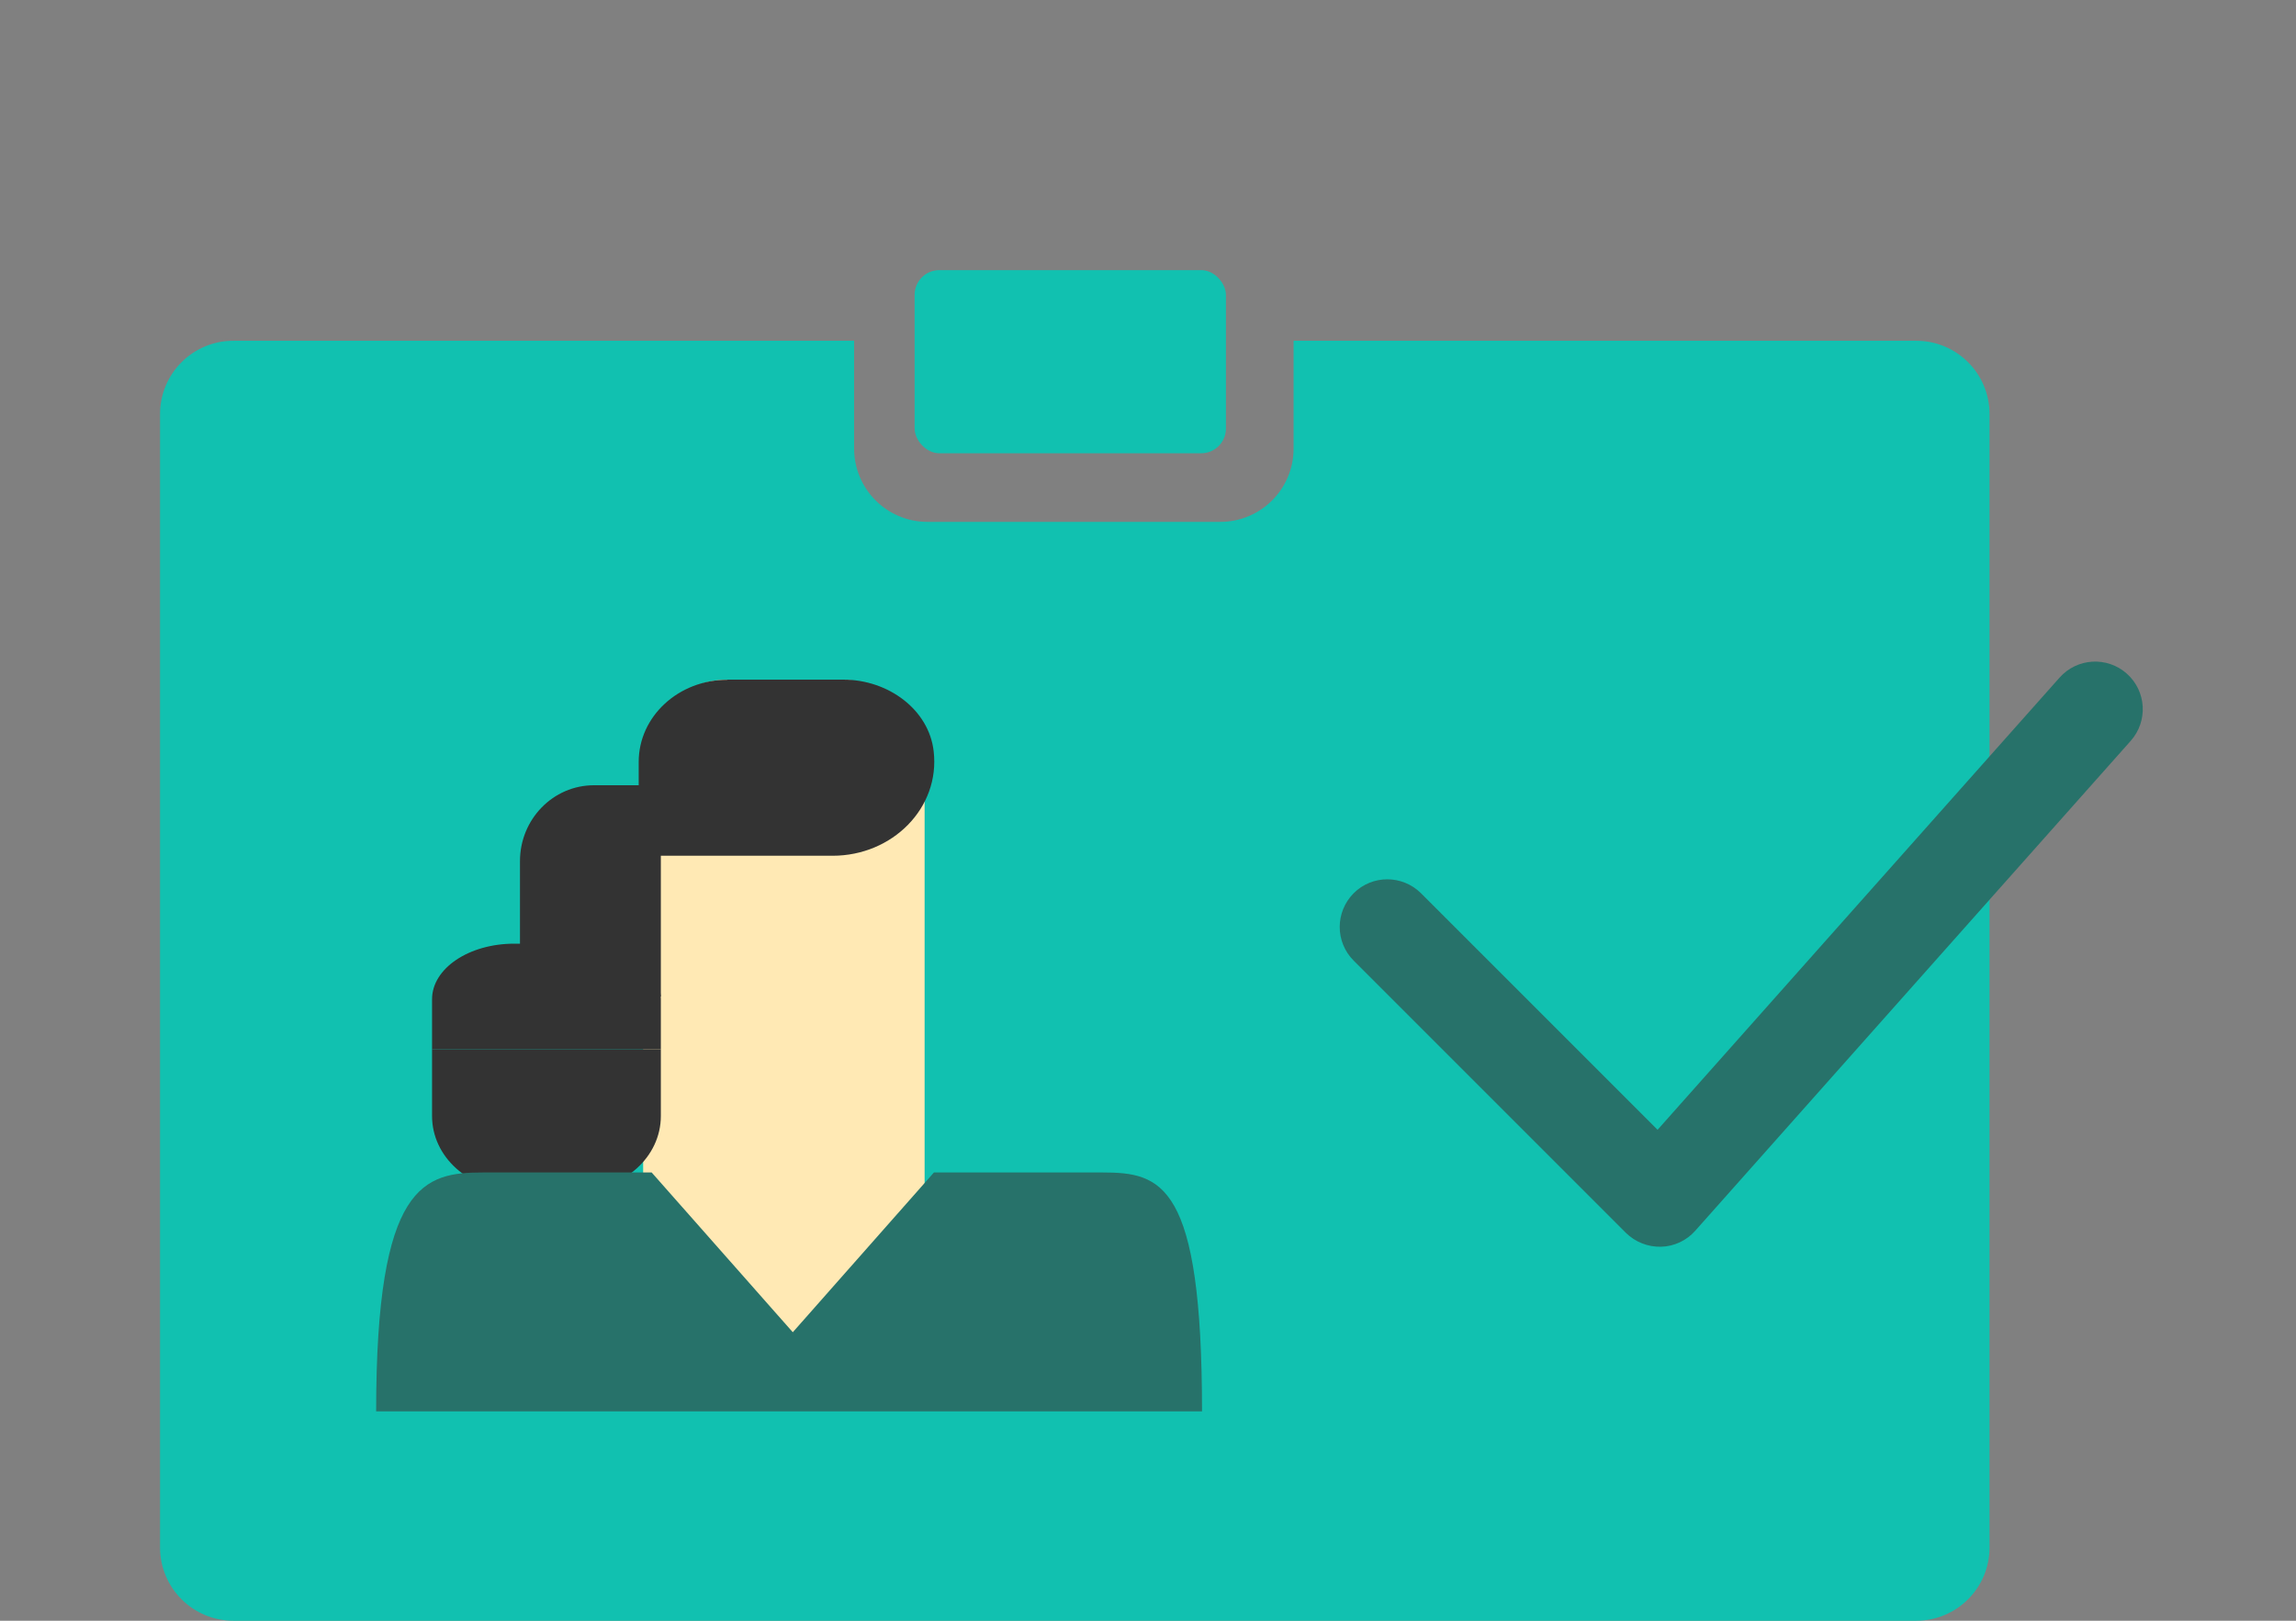 <?xml version="1.0" encoding="UTF-8"?><svg id="Minstelønn" xmlns="http://www.w3.org/2000/svg" viewBox="0 0 170 120"><rect x="0" y="0" width="170" height="120" fill="#808080" stroke="none"/><defs><style>.cls-1{fill:#333;}.cls-1,.cls-2,.cls-3,.cls-4{stroke-width:0px;}.cls-2,.cls-5{fill:#27726a;}.cls-5{fill-rule:evenodd;stroke:#27726a;stroke-miterlimit:10;}.cls-3{fill:#ffe9b4;}.cls-4{fill:#11c1b0;}</style></defs><path class="cls-4" d="M141.87,25.23h-46.09v7.98c0,3-2.43,5.43-5.43,5.43h-21.68c-3,0-5.43-2.43-5.43-5.43v-7.98H17.28c-3,0-5.43,2.43-5.43,5.43v83.91c0,3,2.43,5.43,5.43,5.43h124.6c3,0,5.43-2.43,5.43-5.43V30.66c0-3-2.43-5.43-5.43-5.43Z"/><path class="cls-3" d="M68.49,99.85h-20.87v-43.19c0-3.5,2.8-6.34,6.25-6.34h8.34c3.46,0,6.25,2.83,6.25,6.34v43.19h.01Z"/><path class="cls-1" d="M48.93,58.14v15.64h-10.43v-10.02c0-3.1,2.45-5.62,5.48-5.62h4.94Z"/><path class="cls-1" d="M48.93,77.69h-16.94v-3.71c0-2.27,2.72-4.11,6.09-4.11h4.76c3.36,0,6.09,1.84,6.09,4.11v3.71Z"/><path class="cls-1" d="M31.99,77.69h16.94v4.94c0,3.03-2.72,5.48-6.09,5.48h-4.76c-3.36,0-6.09-2.45-6.09-5.48v-4.94Z"/><path class="cls-1" d="M53.87,50.32h8.57c3.34,0,6.34,2.23,6.69,5.3.49,4.2-3.06,7.74-7.48,7.74h-14.36v-6.95c0-3.36,2.94-6.08,6.57-6.08h0Z"/><path class="cls-2" d="M89,104.5c0-16.94-3-17.69-7.39-17.69h-12.46l-10.45,11.83-10.45-11.83h-12.46c-4.38,0-7.94.75-7.94,17.69h61.14Z"/><path class="cls-5" d="M157.14,50.25c1.25,1.11,1.36,3.02.25,4.27l-32.25,36.28c-.55.62-1.34.99-2.17,1.01-.83.02-1.64-.3-2.23-.88l-20.16-20.16c-1.18-1.18-1.18-3.09,0-4.28,1.18-1.18,3.09-1.18,4.28,0l17.89,17.89,30.12-33.88c1.11-1.25,3.02-1.36,4.27-.25Z"/><rect class="cls-4" x="67.72" y="20" width="23.05" height="13.56" rx="1.83" ry="1.83"/></svg>